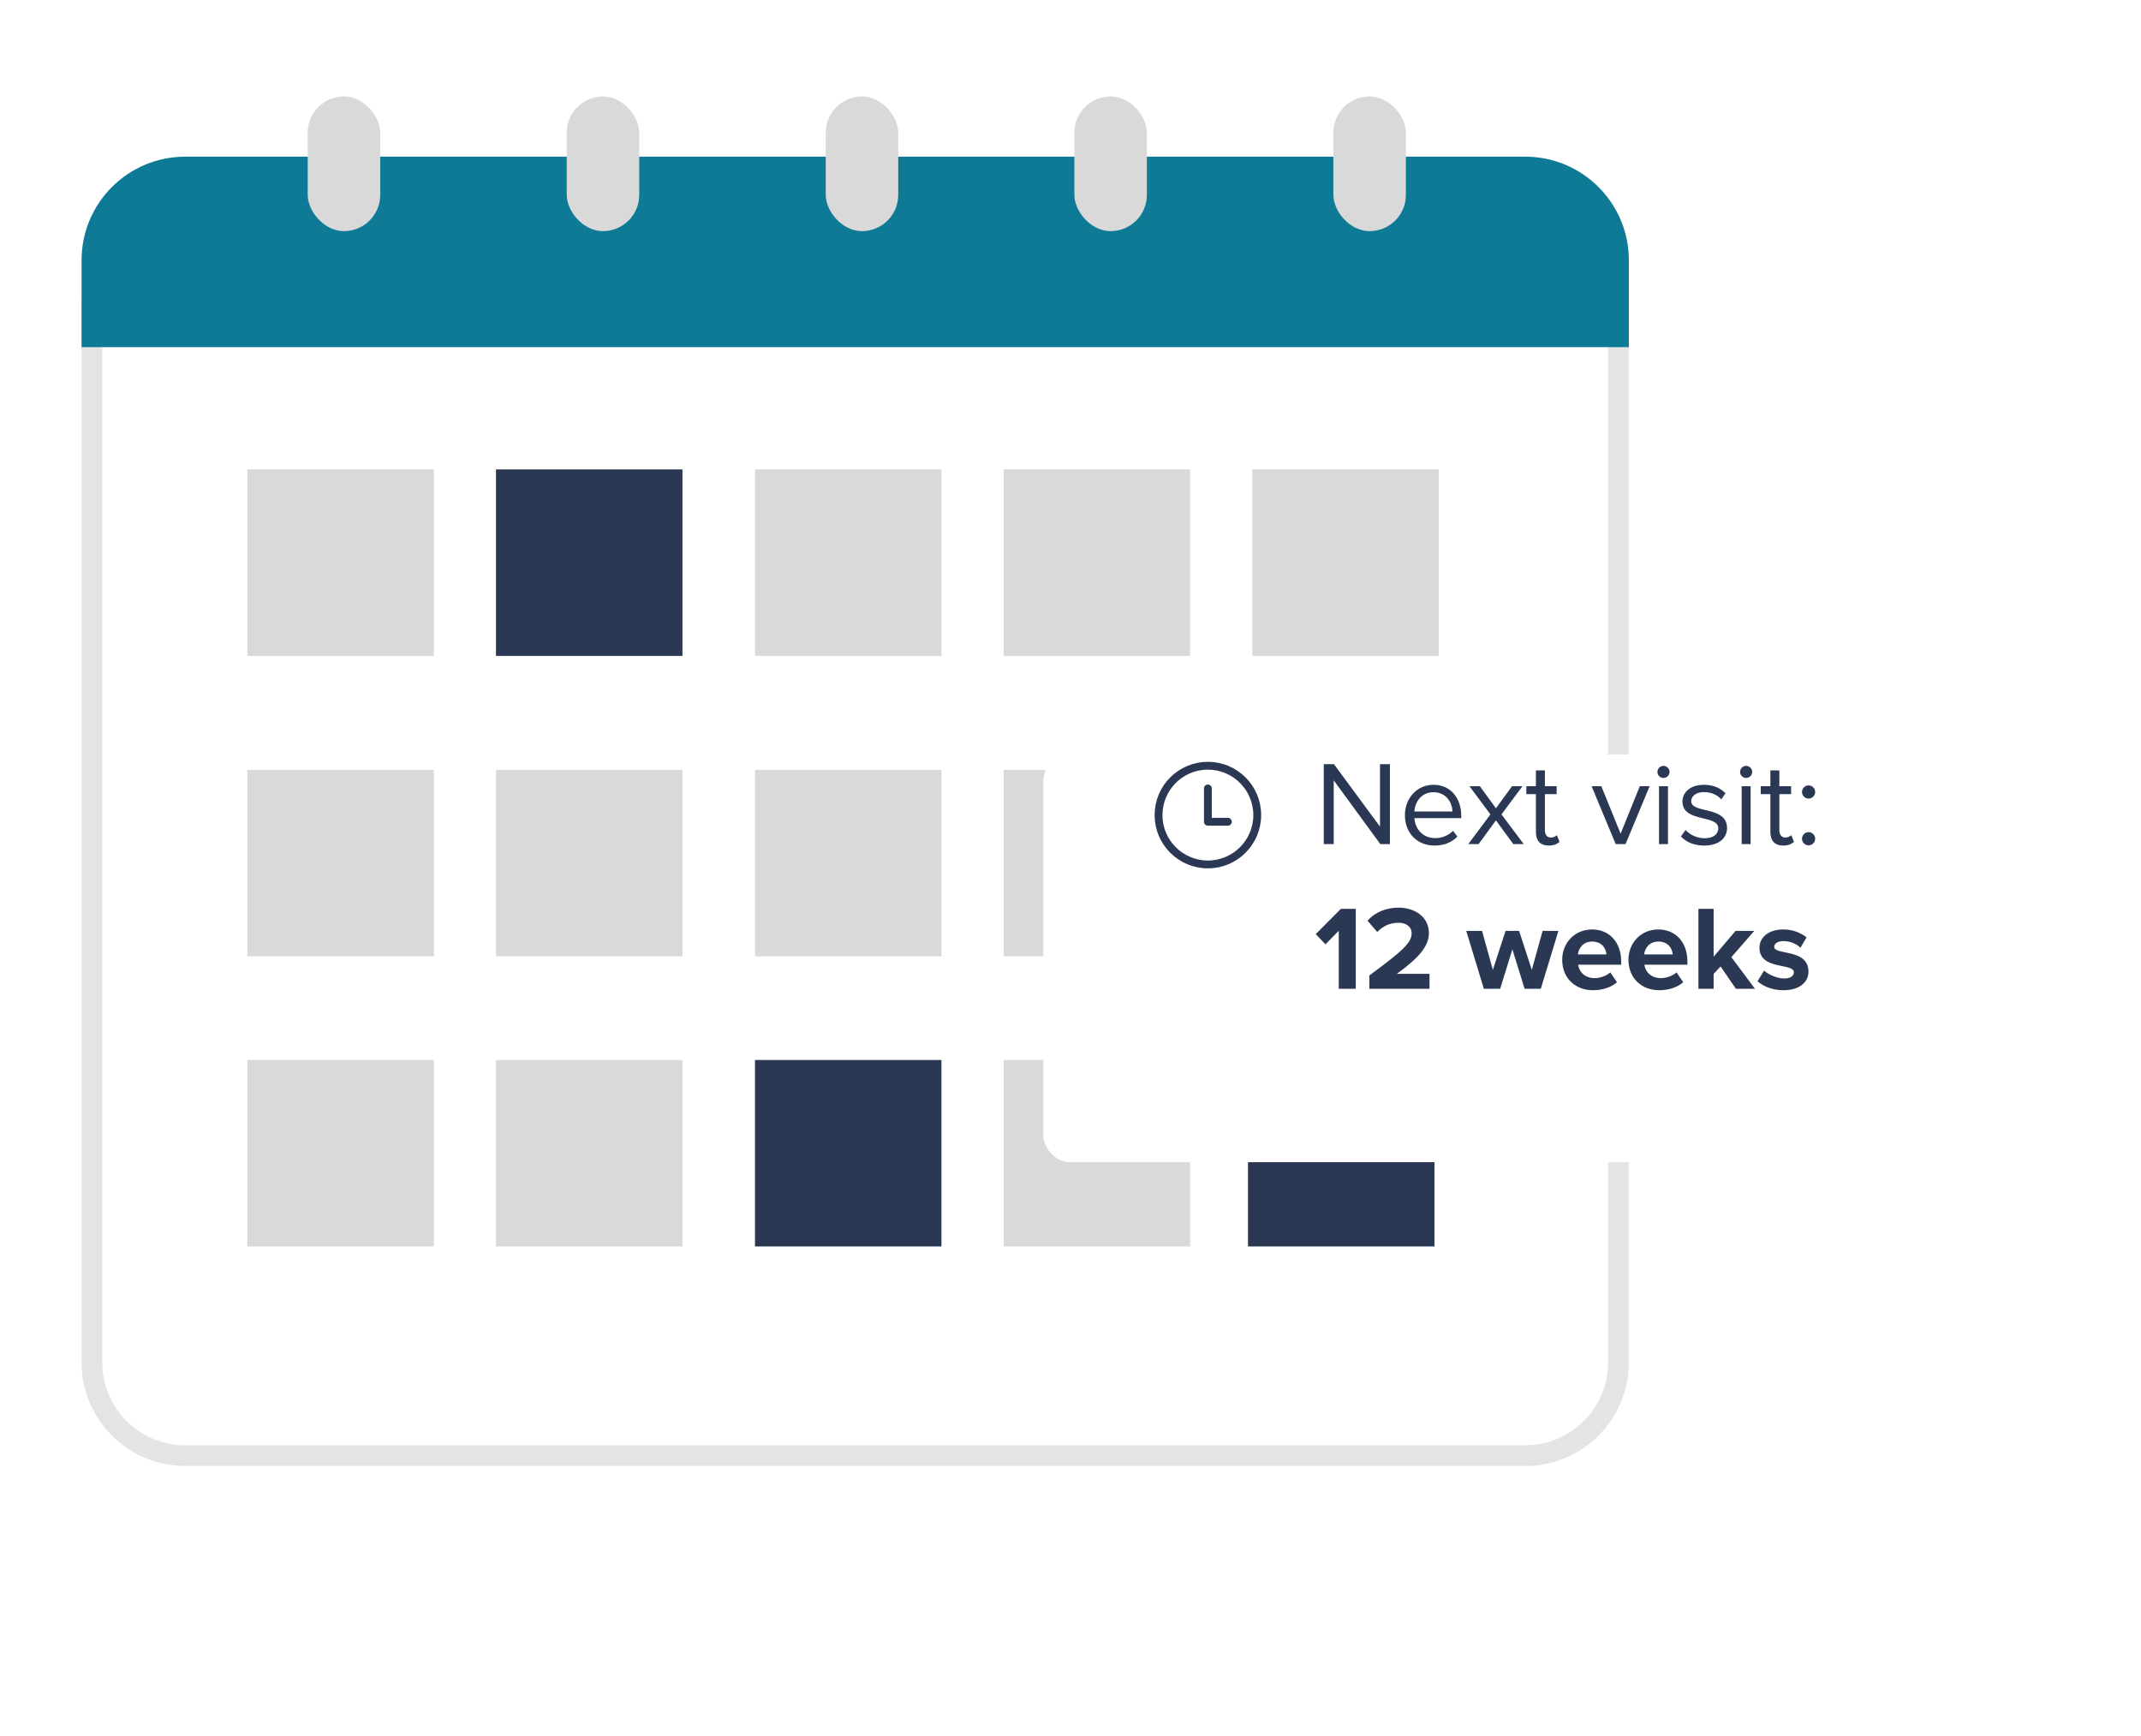 <svg width="222" height="180" viewBox="0 0 222 180" fill="none" xmlns="http://www.w3.org/2000/svg">
<path d="M167.82 32.13V141.258C167.82 146.597 163.492 150.926 158.152 150.926H19.2C13.861 150.925 9.532 146.597 9.532 141.258V32.13H167.82Z" stroke="#E4E4E4" stroke-width="2.148"/>
<path d="M8.458 26.988C8.458 21.055 13.268 16.246 19.201 16.246H158.152C164.085 16.246 168.895 21.055 168.895 26.988V35.992H8.458V26.988Z" fill="#0E7A95"/>
<rect x="25.646" y="48.672" width="19.336" height="19.336" fill="#D9D9D9"/>
<rect x="25.646" y="79.826" width="19.336" height="19.336" fill="#D9D9D9"/>
<rect x="25.646" y="109.905" width="19.336" height="19.336" fill="#D9D9D9"/>
<rect x="78.284" y="48.672" width="19.336" height="19.336" fill="#D9D9D9"/>
<rect x="78.284" y="79.826" width="19.336" height="19.336" fill="#D9D9D9"/>
<rect x="78.284" y="109.905" width="19.336" height="19.336" fill="#2B3854"/>
<rect x="129.403" y="109.905" width="19.336" height="19.336" fill="#2B3854"/>
<rect x="129.847" y="48.672" width="19.336" height="19.336" fill="#D9D9D9"/>
<rect x="129.981" y="79.826" width="19.336" height="19.336" fill="#2B3854"/>
<rect x="51.428" y="48.672" width="19.336" height="19.336" fill="#2B3854"/>
<rect x="51.428" y="79.826" width="19.336" height="19.336" fill="#D9D9D9"/>
<rect x="51.428" y="109.905" width="19.336" height="19.336" fill="#D9D9D9"/>
<rect x="104.066" y="48.672" width="19.336" height="19.336" fill="#D9D9D9"/>
<rect x="104.066" y="79.826" width="19.336" height="19.336" fill="#D9D9D9"/>
<rect x="104.066" y="109.905" width="19.336" height="19.336" fill="#D9D9D9"/>
<rect x="31.907" y="10" width="7.52" height="13.965" rx="3.76" fill="#D9D9D9"/>
<rect x="58.763" y="10" width="7.52" height="13.965" rx="3.76" fill="#D9D9D9"/>
<rect x="85.619" y="10" width="7.52" height="13.965" rx="3.76" fill="#D9D9D9"/>
<rect x="111.401" y="10" width="7.52" height="13.965" rx="3.76" fill="#D9D9D9"/>
<rect x="138.257" y="10" width="7.52" height="13.965" rx="3.76" fill="#D9D9D9"/>
<g filter="url(#filter0_dd_501_1718)">
<rect x="108.183" y="70.702" width="105.145" height="42.275" rx="2.762" fill="white"/>
</g>
<path d="M117.275 118.173L113.042 111.823C112.736 111.364 113.065 110.75 113.616 110.75H122.083C122.635 110.75 122.964 111.364 122.658 111.823L118.424 118.173C118.151 118.583 117.549 118.583 117.275 118.173Z" fill="white"/>
<path d="M144.122 87.523H143.128L138.293 80.911V87.523H137.262V79.233H138.318L143.091 85.708V79.233H144.122V87.523ZM148.733 87.672C146.956 87.672 145.676 86.392 145.676 84.515C145.676 82.775 146.919 81.371 148.634 81.371C150.448 81.371 151.517 82.788 151.517 84.59V84.826H146.658C146.732 85.957 147.528 86.901 148.82 86.901C149.504 86.901 150.2 86.628 150.672 86.143L151.12 86.752C150.523 87.349 149.715 87.672 148.733 87.672ZM150.598 84.142C150.585 83.248 149.989 82.141 148.621 82.141C147.341 82.141 146.707 83.223 146.658 84.142H150.598ZM157.998 87.523H156.917L155.115 85.062L153.313 87.523H152.244L154.543 84.441L152.368 81.52H153.45L155.115 83.807L156.78 81.52H157.862L155.687 84.441L157.998 87.523ZM160.588 87.672C159.705 87.672 159.258 87.162 159.258 86.268V82.34H158.264V81.52H159.258V79.879H160.19V81.52H161.408V82.34H160.19V86.069C160.19 86.516 160.389 86.839 160.799 86.839C161.06 86.839 161.308 86.728 161.433 86.591L161.706 87.287C161.47 87.51 161.134 87.672 160.588 87.672ZM168.551 87.523H167.532L165.034 81.52H166.041L168.042 86.442L170.03 81.52H171.049L168.551 87.523ZM172.482 80.662C172.146 80.662 171.86 80.389 171.86 80.041C171.86 79.693 172.146 79.407 172.482 79.407C172.83 79.407 173.115 79.693 173.115 80.041C173.115 80.389 172.83 80.662 172.482 80.662ZM172.954 87.523H172.022V81.52H172.954V87.523ZM176.715 87.672C175.733 87.672 174.9 87.374 174.291 86.728L174.776 86.056C175.174 86.516 175.932 86.914 176.752 86.914C177.672 86.914 178.169 86.479 178.169 85.882C178.169 84.428 174.453 85.323 174.453 83.098C174.453 82.166 175.261 81.371 176.69 81.371C177.709 81.371 178.43 81.756 178.915 82.241L178.48 82.887C178.119 82.452 177.461 82.129 176.69 82.129C175.87 82.129 175.36 82.539 175.36 83.073C175.36 84.391 179.076 83.521 179.076 85.858C179.076 86.864 178.268 87.672 176.715 87.672ZM181.05 80.662C180.715 80.662 180.429 80.389 180.429 80.041C180.429 79.693 180.715 79.407 181.05 79.407C181.398 79.407 181.684 79.693 181.684 80.041C181.684 80.389 181.398 80.662 181.05 80.662ZM181.523 87.523H180.591V81.52H181.523V87.523ZM184.898 87.672C184.016 87.672 183.569 87.162 183.569 86.268V82.34H182.574V81.52H183.569V79.879H184.501V81.52H185.719V82.34H184.501V86.069C184.501 86.516 184.7 86.839 185.11 86.839C185.371 86.839 185.619 86.728 185.744 86.591L186.017 87.287C185.781 87.51 185.445 87.672 184.898 87.672ZM187.533 82.8C187.16 82.8 186.849 82.489 186.849 82.117C186.849 81.744 187.16 81.433 187.533 81.433C187.905 81.433 188.216 81.744 188.216 82.117C188.216 82.489 187.905 82.8 187.533 82.8ZM187.533 87.647C187.16 87.647 186.849 87.337 186.849 86.964C186.849 86.591 187.16 86.28 187.533 86.28C187.905 86.28 188.216 86.591 188.216 86.964C188.216 87.337 187.905 87.647 187.533 87.647ZM140.58 102.523H138.815V96.508L137.436 97.912L136.429 96.856L139.039 94.233H140.58V102.523ZM148.225 102.523H141.986V101.143C145.379 98.633 146.373 97.775 146.373 96.756C146.373 96.035 145.715 95.675 145.031 95.675C144.087 95.675 143.366 96.048 142.806 96.632L141.8 95.464C142.608 94.531 143.838 94.109 144.994 94.109C146.759 94.109 148.163 95.103 148.163 96.756C148.163 98.173 146.995 99.403 144.845 100.969H148.225V102.523ZM159.765 102.523H158.087L156.819 98.434L155.551 102.523H153.861L152.034 96.52H153.675L154.793 100.559L156.111 96.52H157.515L158.833 100.559L159.951 96.52H161.592L159.765 102.523ZM165.19 102.672C163.363 102.672 161.984 101.442 161.984 99.515C161.984 97.775 163.264 96.371 165.091 96.371C166.881 96.371 168.099 97.713 168.099 99.677V100.025H163.637C163.736 100.783 164.345 101.417 165.364 101.417C165.874 101.417 166.582 101.193 166.968 100.82L167.664 101.839C167.067 102.386 166.123 102.672 165.19 102.672ZM166.57 98.956C166.533 98.384 166.135 97.626 165.091 97.626C164.109 97.626 163.687 98.359 163.612 98.956H166.57ZM172.06 102.672C170.233 102.672 168.854 101.442 168.854 99.515C168.854 97.775 170.134 96.371 171.961 96.371C173.75 96.371 174.968 97.713 174.968 99.677V100.025H170.507C170.606 100.783 171.215 101.417 172.234 101.417C172.744 101.417 173.452 101.193 173.837 100.82L174.533 101.839C173.937 102.386 172.992 102.672 172.06 102.672ZM173.44 98.956C173.402 98.384 173.005 97.626 171.961 97.626C170.979 97.626 170.556 98.359 170.482 98.956H173.44ZM181.975 102.523H179.999L178.408 100.211L177.687 100.982V102.523H176.109V94.233H177.687V99.192L179.961 96.52H181.9L179.526 99.242L181.975 102.523ZM184.922 102.672C183.878 102.672 182.872 102.324 182.238 101.74L182.921 100.634C183.356 101.044 184.251 101.454 184.997 101.454C185.68 101.454 186.004 101.181 186.004 100.808C186.004 99.814 182.437 100.621 182.437 98.26C182.437 97.253 183.319 96.371 184.897 96.371C185.917 96.371 186.724 96.719 187.321 97.191L186.687 98.272C186.327 97.887 185.643 97.576 184.91 97.576C184.338 97.576 183.965 97.837 183.965 98.173C183.965 99.068 187.52 98.322 187.52 100.746C187.52 101.839 186.588 102.672 184.922 102.672Z" fill="#2B3854"/>
<circle cx="125.245" cy="84.512" r="5.117" stroke="#2B3854" stroke-width="0.813"/>
<path d="M125.245 81.75V85.202H127.316" stroke="#2B3854" stroke-width="0.813" stroke-linecap="round" stroke-linejoin="round"/>
<defs>
<filter id="filter0_dd_501_1718" x="102.659" y="68.702" width="116.192" height="55.322" filterUnits="userSpaceOnUse" color-interpolation-filters="sRGB">
<feFlood flood-opacity="0" result="BackgroundImageFix"/>
<feColorMatrix in="SourceAlpha" type="matrix" values="0 0 0 0 0 0 0 0 0 0 0 0 0 0 0 0 0 0 127 0" result="hardAlpha"/>
<feOffset dy="5.524"/>
<feGaussianBlur stdDeviation="2.762"/>
<feComposite in2="hardAlpha" operator="out"/>
<feColorMatrix type="matrix" values="0 0 0 0 0 0 0 0 0 0 0 0 0 0 0 0 0 0 0.25 0"/>
<feBlend mode="normal" in2="BackgroundImageFix" result="effect1_dropShadow_501_1718"/>
<feColorMatrix in="SourceAlpha" type="matrix" values="0 0 0 0 0 0 0 0 0 0 0 0 0 0 0 0 0 0 127 0" result="hardAlpha"/>
<feOffset dy="2"/>
<feGaussianBlur stdDeviation="2"/>
<feComposite in2="hardAlpha" operator="out"/>
<feColorMatrix type="matrix" values="0 0 0 0 0 0 0 0 0 0 0 0 0 0 0 0 0 0 0.25 0"/>
<feBlend mode="normal" in2="effect1_dropShadow_501_1718" result="effect2_dropShadow_501_1718"/>
<feBlend mode="normal" in="SourceGraphic" in2="effect2_dropShadow_501_1718" result="shape"/>
</filter>
</defs>
</svg>
